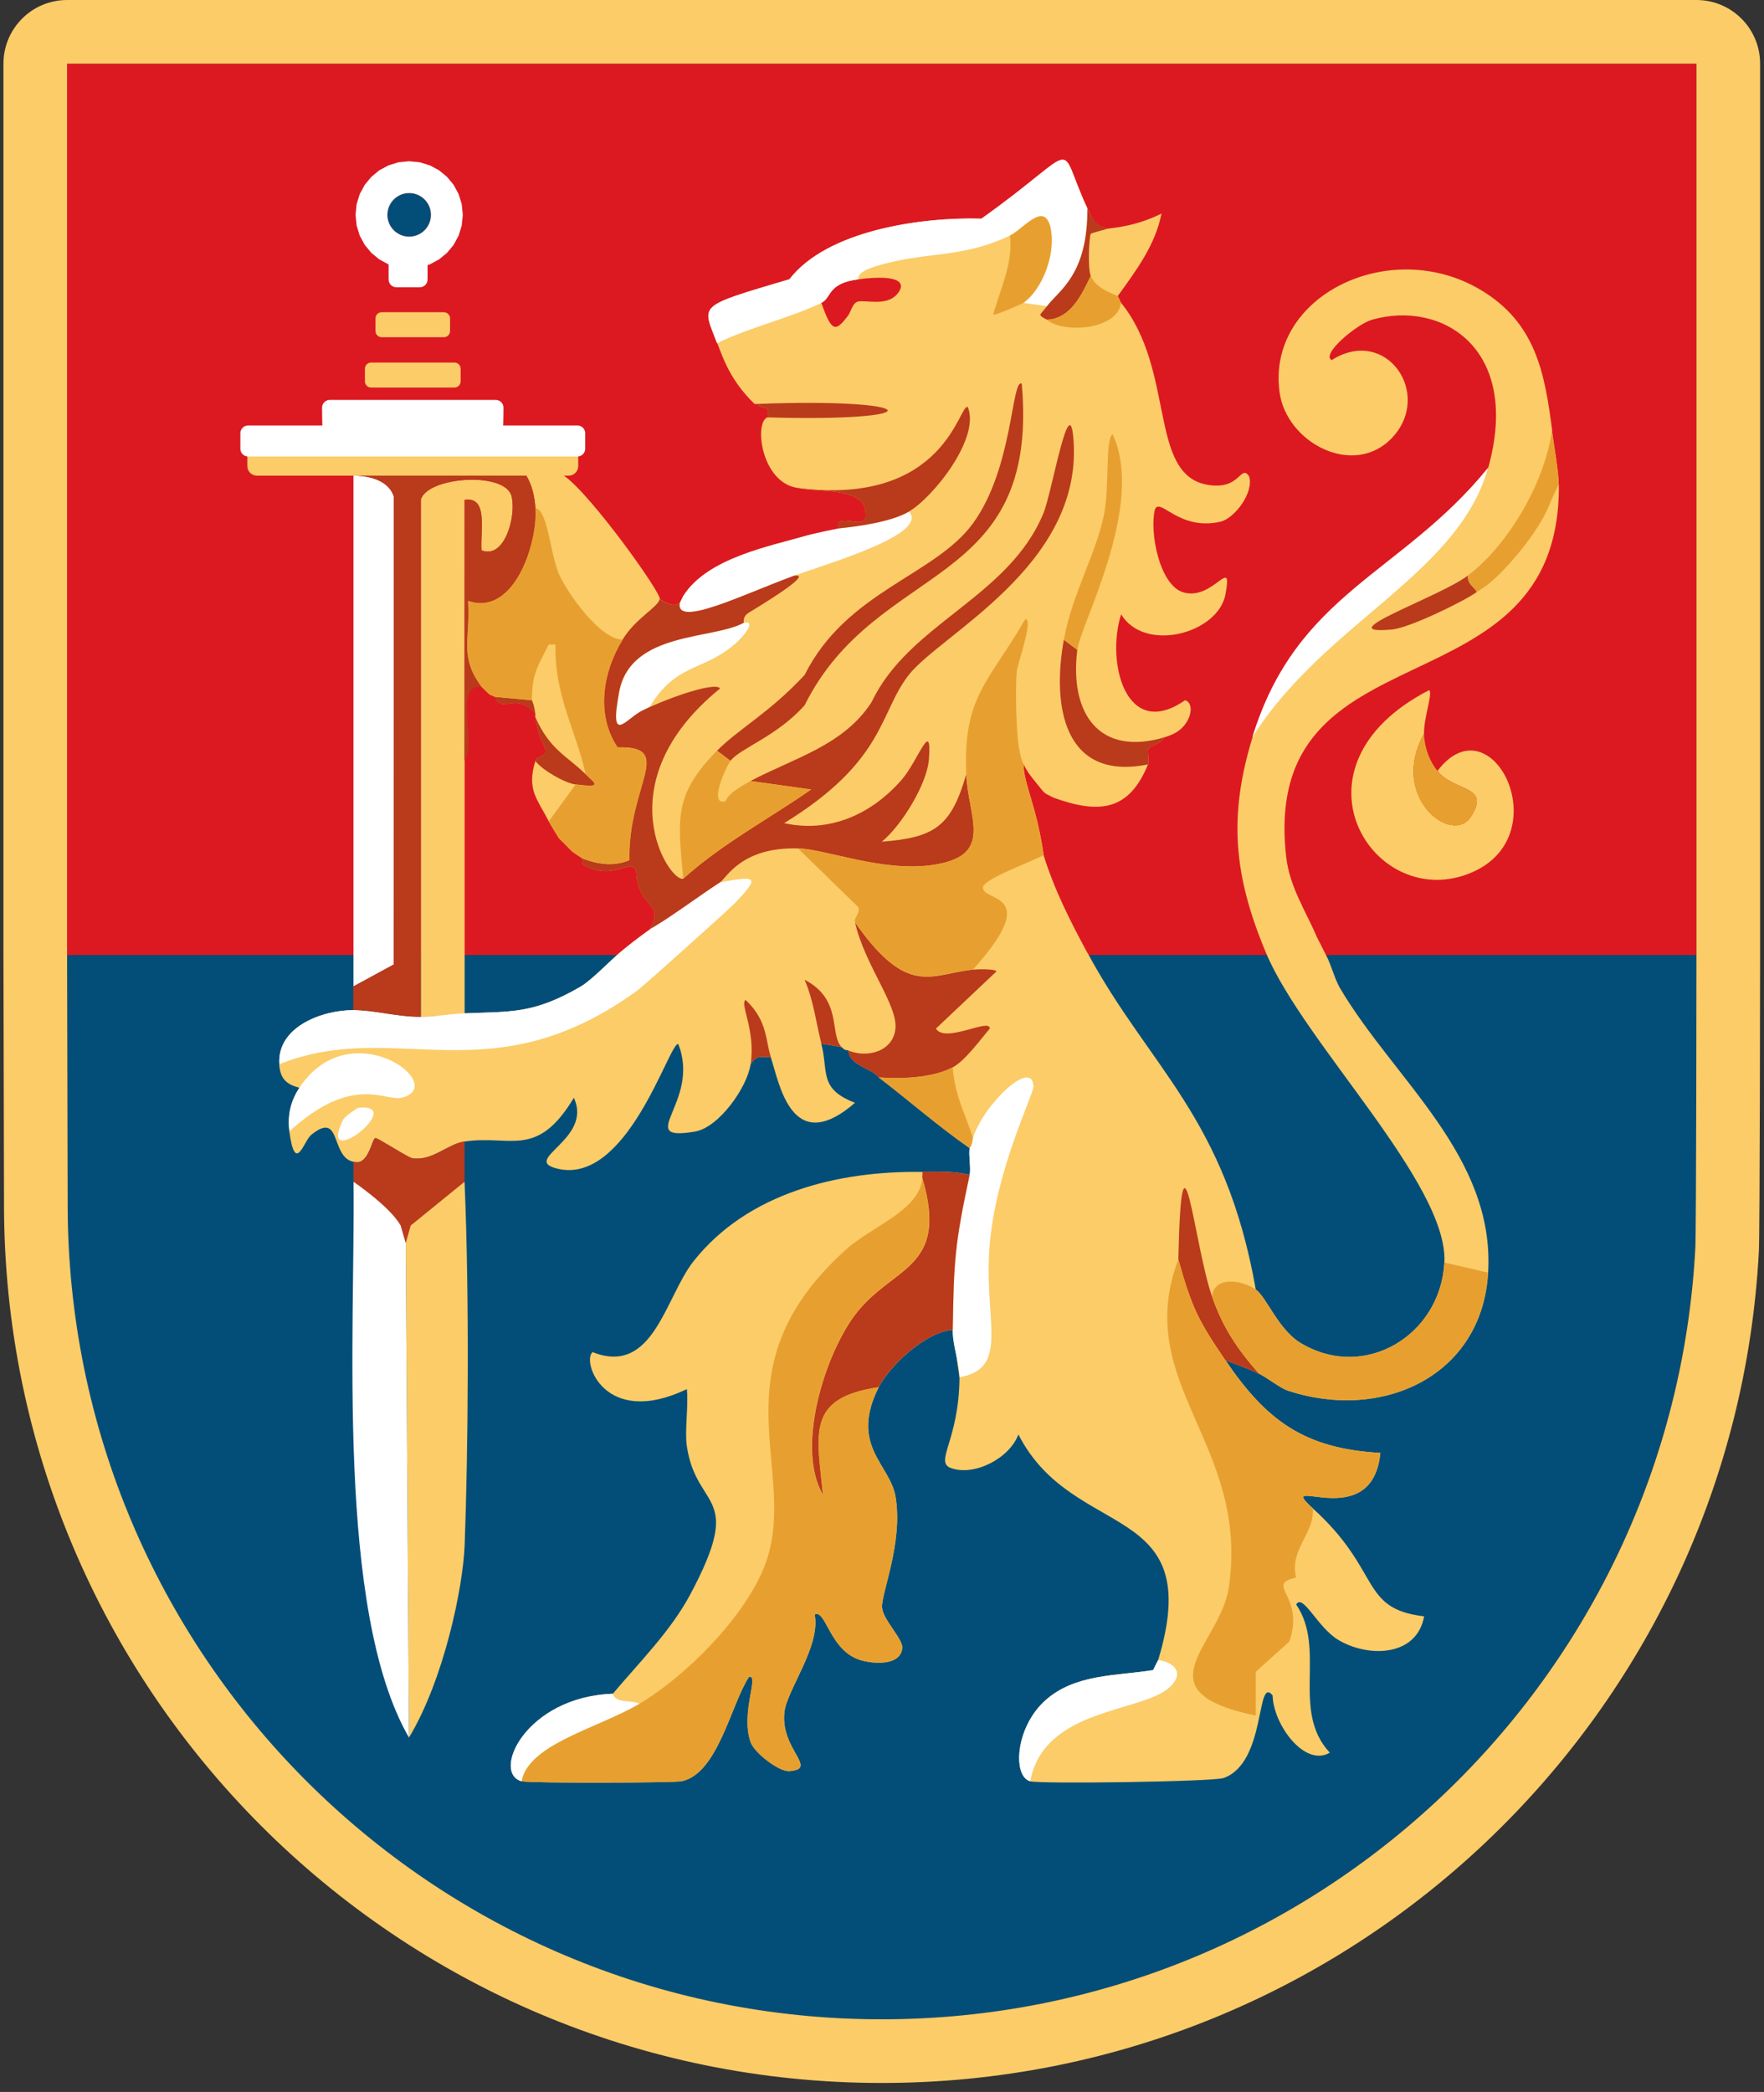 <svg xmlns="http://www.w3.org/2000/svg" xml:space="preserve" fill-rule="evenodd" stroke-linejoin="round" stroke-miterlimit="2" clip-rule="evenodd" viewBox="0 0 194 230">
  <rect x="0" y="0" width="194" height="230" fill="#333333" stroke="none"/>
  <path fill="#dc1921" d="M7.379 7H186.571V105.012H7.379z"/>
  <path fill="#034e79" d="M186.417,137.18C183.941,184.449 144.83,222.014 96.945,222.014C47.462,222.014 7.349,181.9 7.349,132.418L7.416,132.418C7.415,132.28 7.413,132.142 7.412,132.004L7.41,132.004L7.41,105.012L186.603,105.012L186.603,132.004L186.6,132.004C186.588,133.741 186.527,135.467 186.417,137.18ZM45.001,21.225C46.324,21.225 47.398,22.3 47.398,23.623C47.398,24.946 46.324,26.021 45.001,26.021C43.677,26.021 42.603,24.946 42.603,23.623C42.603,22.3 43.677,21.225 45.001,21.225Z"/>
  <path fill="#fbcc68" d="M0.379,105.012L0.379,7C0.379,3.134 3.513,0 7.379,0L186.572,0C190.438,0 193.572,3.134 193.572,7L193.572,105.016C193.572,105.016 193.544,135.891 193.438,137.546C190.769,188.509 148.604,229.014 96.976,229.014C43.63,229.014 0.447,185.774 0.441,132.43L0.379,105.028L0.379,105.012ZM7.379,105.012L7.441,132.418C7.441,181.9 47.493,222.014 96.976,222.014C144.861,222.014 183.972,184.449 186.448,137.18C186.557,135.467 186.572,105.012 186.572,105.012L186.572,7L7.379,7L7.379,105.012ZM50.661,40.548L50.661,41.926C50.661,42.306 50.352,42.615 49.972,42.615L40.82,42.615C40.44,42.615 40.131,42.306 40.131,41.926L40.131,40.548C40.131,40.168 40.44,39.859 40.82,39.859L49.972,39.859C50.352,39.859 50.661,40.168 50.661,40.548ZM44.621,136.676C44.621,131.968 50.019,129.979 51.09,129.94C51.642,142.805 51.478,159.82 51.1,169.901C50.926,174.544 48.809,184.69 44.979,191.04L44.621,136.676ZM156.61,80.69C152.72,87.63 159.74,93.04 161.79,89.76C163.97,86.28 159.94,87.11 158.09,84.76C163.98,76.96 171.4,91.68 161.98,95.87C151.2,100.67 140.71,84.35 157.17,75.88C157.62,76.12 156.55,79.02 156.61,80.69ZM49.497,35.013L49.497,36.391C49.497,36.771 49.188,37.079 48.808,37.079L41.984,37.079C41.604,37.079 41.295,36.771 41.295,36.391L41.295,35.013C41.295,34.633 41.604,34.324 41.984,34.324L48.808,34.324C49.188,34.324 49.497,34.633 49.497,35.013ZM122.93,32.56C123.01,32.66 123.21,33.19 123.3,33.3C129.29,40.72 126.29,52.11 132.74,53.29C136.46,53.97 136.4,50.97 137.37,52.36C137.94,54.13 135.78,57 134.22,57.36C129.59,58.42 127.52,54.53 127,56.06C126.41,58.64 127.56,64.39 130.15,65.13C133.47,66.08 135.59,60.92 134.78,65.32C133.98,69.68 125.87,71.81 123.3,67.54C121.6,72.88 123.87,81.5 130.34,76.98L130.34,76.993C131.048,77.186 131.09,78.221 130.7,79.03C129.974,80.537 128.672,80.846 128.12,81.05L128.12,81.07C127.06,82.2 126.57,81.78 126.27,82.37C126.19,82.88 126.4,83.73 126.27,84.04L126.253,84.044C124.172,89.152 120.927,89.524 115.884,87.708C114.986,87.23 114.986,87.369 114.381,86.593C113.591,85.578 112.529,84.532 112.2,82.89C112.01,81.941 112.012,82.188 112.2,82.9L112.19,82.91C112.33,83.44 112.34,83.5 112.56,84.02C112.61,86.26 114.01,88.608 114.78,94.01L114.772,94.015C115.962,97.863 117.711,101.282 119.58,104.75L119.6,104.76C126.469,117.477 134.757,122.788 138.108,141.779L138.11,141.78C139.32,142.63 140.58,146.21 143.11,147.7C150.177,151.878 158.444,146.734 158.85,138.82L158.851,138.81C159.278,130.128 143.389,114.676 139.23,104.76C135.69,96.31 135.07,89.79 137.75,81.06L137.74,81.06C142.752,65.14 154.2,63.18 163.66,51.44L163.67,51.44C167.33,38.29 158.56,32.97 150.9,35.15C149.24,35.62 145.23,38.96 146.46,39.59C152.42,35.8 157.62,43.29 153.12,48.11C148.92,52.6 141.47,48.71 140.72,43.11C139.3,32.52 152.82,25.98 162.75,31.82C168.94,35.45 169.89,41.07 170.71,47.37L170.69,47.37C170.9,48.989 171.42,51.896 171.43,53.287C171.434,53.288 171.437,53.289 171.44,53.29C171.64,79.02 138.52,68.14 141.45,94.2C141.82,97.45 143.53,100.05 144.78,102.9C144.779,102.908 144.778,102.916 144.777,102.924C144.82,103.016 144.984,103.328 145.133,103.634C145.14,103.636 145.146,103.637 145.15,103.64C145.4,104.18 145.62,104.6 145.89,105.12C146.41,106.12 146.78,107.63 147.37,108.64C153.329,118.727 164.414,127.086 163.661,139.92L163.66,139.93C162.99,151.35 151.96,156.31 141.63,152.89C140.8,152.62 139.33,151.45 138.48,151.04L138.48,151.05C137.343,150.491 135.987,150.022 134.79,149.573C139.266,156.174 143.456,159.28 151.81,159.74C150.93,168.84 139.93,161.8 144.4,165.85C144.401,165.853 144.401,165.857 144.401,165.86C151.991,172.74 149.5,176.87 156.62,177.71C155.82,182.18 150.45,182.26 147.18,180.3C144.89,178.93 143.28,175.13 142.55,176.41C145.91,181.32 141.93,188.09 146.25,192.7C143.45,194.33 140.02,189.55 139.96,186.41C138.11,184.13 139.31,193.76 134.59,195.48C133.43,195.9 114.42,196.15 113.3,195.85L113.302,195.84L113.3,195.84C111.35,195.31 111.66,189.91 114.97,186.95C118.23,184.03 122.75,184.27 126.82,183.62L127.375,182.521L127.37,182.52C132.73,164.81 118.02,169.53 112,157.71C111.02,160.35 107.15,162.33 104.59,161.41C102.71,160.73 105.49,158.38 105.52,151.41C105.388,150.58 105.275,149.782 105.179,149.015C104.98,148.08 104.775,147.119 104.79,146.23C101.92,146.34 97.84,150.14 96.64,152.52C93.41,158.96 97.89,160.97 98.49,164.55C99.35,169.67 96.86,175.27 97.01,176.77C97.14,178.14 99.34,180.21 99.23,181.21C99.02,183.21 95.96,182.93 94.6,182.51C91.24,181.46 90.83,176.9 89.6,177.51C90.27,181.01 86.54,185.79 86.27,188.25C85.81,192.37 90.05,194.46 86.83,194.73C85.69,194.83 82.98,192.71 82.57,191.58C81.4,188.37 83.55,184.13 82.38,184.36C80.39,187.36 78.97,194.99 74.97,195.84C74.114,196.019 58.361,196.07 57.392,195.843L57.39,195.85C54.03,194.96 57.77,186.58 67.39,186.22L67.393,186.227C70.322,182.748 73.741,179.359 75.91,175.31C81.96,163.98 76.62,166.19 75.54,159.02C75.28,157.33 75.73,154.64 75.54,152.73C66.47,157.06 63.95,149.64 65.17,148.66C71.87,151.31 73.15,142.62 76.28,138.66C82.239,131.132 92.225,128.701 101.453,128.85L101.46,128.85L101.455,128.84L101.46,128.82C103.21,128.85 104.93,128.73 106.64,129.19L106.64,129.2C106.649,129.157 106.657,129.113 106.664,129.069C106.78,128.282 106.527,127.091 106.64,126.24L106.64,126.23C103.185,123.823 99.99,121.018 96.655,118.461L96.64,118.46C96.62,118.44 96.64,118.37 96.27,118.09C95.331,117.371 93.394,116.961 93.311,115.504L93.3,115.5L93.301,115.496C92.993,115.375 93.035,115.603 92.576,115.136C92.571,115.134 92.566,115.132 92.56,115.13L92.555,115.125C92.364,115.067 91.048,114.867 90.35,114.76L90.33,114.77C91.13,117.88 90.02,119.69 94.03,121.25C87,127.33 85.7,119 84.77,116.25L84.767,116.239C83.615,116.207 83.236,116.007 82.57,116.98L82.55,117C82.18,119.56 79.06,123.96 76.44,124.41C69.56,125.57 77.14,121.13 74.59,114.78C73.59,114.6 69,130.41 61.26,128.48C57.24,127.48 65.24,125.28 63.11,120.7C59.02,127.49 56.13,124.73 51.08,125.51C49.18,125.81 47.54,127.69 45.34,127.36C44.85,127.29 41.49,125.07 41.27,125.14C40.87,125.26 40.51,128.29 38.86,127.73C36.31,127.2 37.6,122.04 34.23,124.77C33.39,125.45 32.48,129.21 31.82,124.4C31.634,122.797 31.908,121.193 32.93,119.59C31.42,119.22 30.8,118.52 30.71,117L30.735,116.99L30.73,116.98C30.47,112.83 35.56,111.04 38.88,111.06C41.23,111.07 43.73,111.82 46.29,111.8C46.972,111.8 47.639,111.741 48.298,111.668C47.605,111.733 46.916,111.786 46.28,111.79L46.28,54.95C46.94,52.42 55.59,51.77 56.28,54.58C56.8,56.73 55.5,61.55 52.95,60.5C52.83,58.07 53.67,54.6 51.1,54.95L51.1,111.414C56.196,111.197 58.645,111.507 63.87,108.47C65.03,107.79 67.035,105.702 68.13,104.77C69.151,103.902 70.349,102.992 71.589,102.103C71.546,102.116 71.5,102.135 71.45,102.16C73.25,99.12 70.08,99.99 69.97,95.68C69.08,94.34 67.6,96.88 64.23,95.12C63.891,94.946 64.06,94.38 64.06,94.38C63.97,94.33 63,93.68 62.95,93.64C62.93,93.63 62.3,93 62.21,92.9C62.07,92.74 61.98,92.66 61.84,92.53L61.47,92.16C61.401,92.071 60.486,90.556 60.363,90.316L60.36,90.32C59.05,87.76 57.91,86.82 58.88,83.66C59.04,83.15 59.89,83.21 59.99,82.73C60.13,82.034 59.271,81.595 58.887,78.888C58.881,78.876 58.876,78.863 58.87,78.85C58.85,78.73 58.89,78.6 58.87,78.48C58.868,78.463 58.866,78.446 58.864,78.429C57.132,76.504 55.936,77.676 54.989,77.337C54.647,77.216 54.501,76.701 54.442,76.61L54.44,76.61C53.61,76.25 53.95,76.44 53.33,75.87L52.96,75.5C50.44,72.14 51.77,70.2 51.48,66.06C56.56,67.82 59.15,59.67 58.89,55.88C58.887,55.88 58.884,55.88 58.88,55.88C58.79,54.65 58.541,53.366 57.881,52.296L28.252,52.296C27.672,52.296 27.202,51.826 27.202,51.246L27.202,49.147C27.202,48.567 27.672,48.097 28.252,48.097L62.541,48.097C63.12,48.097 63.59,48.567 63.59,49.147L63.59,51.246C63.59,51.826 63.12,52.296 62.541,52.296L62.023,52.296C64.97,54.337 72.691,65.128 72.571,65.875C72.574,65.877 72.578,65.878 72.58,65.88C72.58,65.885 72.579,65.89 72.578,65.895C73.311,66.313 74.148,66.813 74.77,66.25L74.79,66.25L75.16,65.51C77.82,61.35 84.56,60.09 88.86,58.85L88.873,58.846L92.187,58.111L92.19,58.11L92.19,58.1C92.24,58.08 92.04,57.51 92.38,57.36C93.41,56.91 95.6,58.36 95.16,56.06C94.66,53.5 89.8,54.16 87.75,53.65L87.77,53.65C83.705,53.136 82.887,46.381 84.423,45.875C84.694,44.255 83.59,45.138 83.31,44.41L83.33,44.39C83.33,44.39 83.049,44.476 82.96,44.39C80.351,41.865 79.51,39.38 78.89,37.73C78.884,37.733 78.877,37.737 78.87,37.74C77.24,33.41 76.48,33.78 86.83,30.7C90.96,25.33 101.34,23.84 107.94,24.04C119.31,15.96 116.031,15.26 119.601,22.93C119.601,22.927 119.601,22.923 119.6,22.92C120.17,24.14 120.271,24.706 121.82,25.14L121.82,25.15C121.44,25.27 121.44,25.28 121.82,25.15C122.12,25.05 124.72,24.99 127.74,23.48C127.05,26.97 124.96,29.72 122.93,32.55L122.93,32.56C122.81,32.42 122.811,32.42 122.92,32.56L122.93,32.56ZM94.41,30.71L94.4,30.71C90.96,31.15 91.48,32.75 90.33,33.3C91.456,36.498 91.87,36.56 93.272,34.694C93.588,34.273 93.765,33.258 94.391,33.149C95.321,32.986 97.463,33.65 98.604,32.404C99.696,31.212 99.172,30.095 94.41,30.71Z"/>
  <path fill="#fff" d="M90.331,33.304C86.883,34.972 82.397,35.991 78.86,37.74C77.23,33.41 76.47,33.78 86.82,30.7C90.95,25.33 101.33,23.84 107.93,24.04C119.3,15.96 116.02,15.26 119.59,22.93C119.662,30.197 116.46,31.92 115.15,33.67L112.56,33.3C114.82,31.64 116.16,27.63 115.52,24.97C114.83,22.08 112.51,25.22 111.08,25.9C105.6,28.48 102.02,27.58 96.45,29.23C95.75,29.44 94.21,29.97 94.41,30.71L94.4,30.71C90.96,31.15 91.48,32.75 90.33,33.3C90.33,33.301 90.331,33.303 90.331,33.304ZM42.736,29.065L42.703,29.055L41.701,28.511L40.831,27.793L40.113,26.923L39.568,25.92L39.223,24.808L39.103,23.623L39.223,22.438L39.568,21.326L40.113,20.323L40.831,19.453L41.701,18.735L42.703,18.191L43.815,17.845L45.001,17.725L46.186,17.845L47.298,18.191L48.301,18.735L49.17,19.453L49.888,20.323L50.433,21.326L50.778,22.438L50.898,23.623L50.778,24.808L50.433,25.92L49.888,26.923L49.17,27.793L48.301,28.511L47.298,29.055L47.023,29.141L47.023,30.725C47.023,31.2 46.637,31.586 46.162,31.586L43.597,31.586C43.122,31.586 42.736,31.2 42.736,30.725L42.736,29.065ZM45.001,21.225C43.677,21.225 42.603,22.3 42.603,23.623C42.603,24.946 43.677,26.021 45.001,26.021C46.324,26.021 47.398,24.946 47.398,23.623C47.398,22.3 46.324,21.225 45.001,21.225ZM55.336,46.778L63.504,46.778C63.975,46.778 64.357,47.16 64.357,47.631L64.357,49.336C64.357,49.807 63.975,50.189 63.504,50.189L27.288,50.189C26.817,50.189 26.435,49.807 26.435,49.336L26.435,47.631C26.435,47.16 26.817,46.778 27.288,46.778L35.456,46.778C35.432,46.699 35.419,44.822 35.419,44.822C35.419,44.352 35.801,43.969 36.272,43.969L54.521,43.969C54.991,43.969 55.373,44.352 55.373,44.822C55.373,44.822 55.36,46.699 55.336,46.778ZM137.73,81.06C142.61,65.14 154.09,63.18 163.65,51.44C160.38,63.18 145.66,68.47 137.73,81.06ZM38.87,52.296C38.87,52.296 42.529,52.134 43.31,54.59L43.31,106.06L38.87,108.47L38.87,52.296ZM99.96,56.25C102.23,58.73 91.08,61.93 87.37,63.29C81.84,65.31 74.22,69.12 74.78,66.25L75.15,65.51C77.81,61.35 84.55,60.09 88.85,58.85C89.75,58.59 92.18,58.11 92.18,58.11C94.46,57.88 98,57.39 99.96,56.26L99.96,56.25ZM71.45,77.73C70.98,77.94 70.8,78.06 70.71,78.1C68.89,78.97 66.98,82.13 68.12,76.06C69.37,69.4 78.45,70.34 81.82,68.47C83.2,68.16 81.94,69.91 80.52,71.06C77.17,73.78 74.29,73.01 71.45,77.72L71.45,77.73ZM30.72,116.98C30.46,112.83 35.55,111.04 38.87,111.06C41.22,111.07 43.72,111.82 46.28,111.8C47.81,111.8 49.27,111.5 50.72,111.43C56.07,111.18 58.51,111.58 63.86,108.47C65.02,107.79 67.024,105.702 68.12,104.77C71.517,101.88 76.88,98.53 79.23,97C83.33,96.24 83.52,96.44 80.9,99.22C80.24,99.92 70.75,108.42 70.16,108.85C53.87,120.72 43.61,111.87 30.73,117L30.72,116.98ZM31.83,124.38C31.59,122.6 31.96,121.04 32.94,119.57C38.56,111.13 49.44,119.31 44.23,120.68C42.35,121.17 38.9,117.97 31.83,124.38ZM105.52,151.41C105.52,149.87 104.75,147.92 104.78,146.23C104.91,138.5 105.01,136.8 106.63,129.2C106.8,128.42 106.51,127.14 106.63,126.24C106.96,125.83 106.89,125.48 107,125.13C108.1,121.53 113.46,116.33 113.66,119.39C113.72,120.29 109.59,128.36 108.85,136.79C108.12,145.1 111.17,150.45 105.52,151.42L105.52,151.41ZM39.42,121.79C44.94,121.26 34.7,129.16 37.75,123.09C37.95,122.7 39.31,121.8 39.42,121.79ZM38.88,129.94C39.987,129.968 44.621,131.991 44.621,136.676L44.979,191.04C36.899,177.04 39.08,146.12 38.88,129.94ZM113.29,195.84C111.34,195.31 111.65,189.91 114.96,186.95C118.22,184.03 122.74,184.27 126.81,183.62L127.37,182.51C129.1,182.76 130.33,183.9 128.67,185.47C125.63,188.34 114.84,187.7 113.3,195.84L113.29,195.84ZM67.38,186.22C67.82,187.37 69.35,186.83 70.34,187.33C65.91,189.98 58.12,191.74 57.38,195.85C54.02,194.96 57.76,186.58 67.38,186.22Z"/>
  <path fill="#ba3a1c" d="M38.969,52.296L57.881,52.296C58.541,53.366 58.8,54.651 58.89,55.881C59.16,59.671 56.57,67.82 51.48,66.06C51.78,70.21 50.44,72.14 52.96,75.5C49.81,75.24 52.5,81.56 51.08,83.65C51.08,74.09 51.1,64.52 51.1,54.95C53.68,54.61 52.83,58.07 52.95,60.5C55.5,61.54 56.79,56.73 56.26,54.58C55.58,51.77 46.94,52.42 46.28,54.95L46.28,111.79C43.73,111.81 41.21,111.05 38.85,111.04L38.85,108.45L43.29,106.04L43.31,54.59C42.788,52.934 40.814,52.307 38.969,52.296ZM38.969,52.296L38.87,52.296C38.903,52.296 38.936,52.296 38.969,52.296ZM118.479,71.45C118.479,71.446 118.48,71.443 118.48,71.44L118.479,71.45ZM118.479,71.45C117.603,78.424 120.863,83.258 128.179,81.029C127.039,82.227 126.566,81.789 126.27,82.37C126.19,82.88 126.4,83.73 126.27,84.04C116.95,85.93 115.68,77.56 117,70.34L118.479,71.45ZM51.09,125.492L51.09,125.49L51.1,125.49C51.097,125.491 51.093,125.491 51.09,125.492ZM51.09,125.492L51.09,129.93C50.49,130.422 45.17,134.74 45.17,134.74L44.621,136.676L44.06,134.74C42.91,132.68 38.88,129.93 38.88,129.93L38.88,127.71C40.53,128.27 40.88,125.23 41.29,125.12C41.51,125.06 44.88,127.27 45.36,127.34C47.546,127.669 49.194,125.787 51.09,125.492ZM121.81,25.15C121.43,25.27 120.01,25.62 119.96,25.71C119.78,25.99 119.6,29.52 119.96,30.34C118.97,32.4 117.76,35.04 115.15,35.15C115.1,35.11 114.42,34.84 114.41,34.59C114.41,34.53 114.96,33.91 115.15,33.66C116.46,31.91 119.621,30.263 119.59,22.93C120.16,24.15 120.307,24.624 121.81,25.14L121.81,25.15ZM80.34,83.65L78.86,82.54C81.24,80.12 84.56,78.43 88.49,74.21C93.1,64.99 102.8,63.3 107,57.55C111.44,51.47 111.23,41.57 112.37,42.18C114.38,65.02 96.45,61.56 88.49,77.54C85.44,80.97 81.4,82.26 80.34,83.65ZM84.41,45.89C84.69,44.25 83.58,45.14 83.3,44.41C101.56,43.72 102.83,46.41 84.41,45.89ZM99.96,56.25C98,57.38 94.46,57.87 92.18,58.1C92.23,58.08 92.03,57.51 92.37,57.36C93.4,56.91 95.59,58.36 95.15,56.06C94.65,53.5 89.79,54.16 87.74,53.65C104.1,55.73 105.5,44.15 106.44,44.76C107.83,48.22 102.55,54.75 99.96,56.24L99.96,56.25ZM97,92.54C102.74,92.09 104.61,90.91 106.26,85.13C106.48,90.01 109.48,94.18 102.37,95.13C96.91,95.85 90.81,93.36 87.74,93.28C81.53,93.11 79.88,96.55 79.22,96.98C76.88,98.51 73.17,101.27 71.44,102.16C73.24,99.12 70.07,99.99 69.96,95.68C69.07,94.34 67.59,96.88 64.22,95.12C63.87,94.94 64.09,94.41 64.03,94.38C65.74,95.03 67.49,95.3 69.21,94.57C69.04,86.31 74.32,82 67.91,82.17C65.51,78.6 66.26,73.9 68.47,70.32C69.94,67.93 72.39,66.75 72.54,65.88C73.28,66.3 74.13,66.82 74.76,66.25C74.2,69.11 81.82,65.31 87.35,63.29C89.27,63.04 85.3,65.57 82.35,67.36C81.59,67.82 81.85,68.44 81.79,68.47C78.42,70.34 69.34,69.4 68.09,76.06C66.95,82.12 68.86,78.97 70.68,78.1C73.985,76.52 78.68,74.97 79.2,75.69C66.36,86.12 73.66,97.06 75.13,96.61C79.41,92.76 84.48,90.08 89.2,86.8L82.54,85.87C87.27,83.36 92.81,81.96 95.87,77.17C99.97,68.53 110.9,65.73 114.75,56.44C115.71,54.13 117.7,42.15 118.08,48.66C118.88,62.27 103.43,69.75 99.94,74.21C96.66,78.41 97.39,83.65 86.24,90.5C91.28,91.63 95.93,89.47 99.2,85.69C100.97,83.64 102.51,78.85 102.16,83.47C101.96,86.21 99.13,90.79 96.98,92.54L97,92.54ZM161.43,63.29C161.32,64.39 162.71,64.9 162.35,65.14C160.65,66.29 154.93,69.05 153.09,69.21C145.86,69.87 158.29,65.66 161.42,63.29L161.43,63.29ZM58.5,76.986C58.5,77.066 58.73,77.346 58.87,78.466C57.13,76.516 55.93,77.696 54.98,77.356C54.61,77.226 54.47,76.636 54.42,76.616L58.49,76.986L58.5,76.986ZM64.42,85.14C65.47,86.17 66.35,86.63 63.31,86.25C62.15,86.11 59.64,84.68 58.87,83.66C59.03,83.15 59.88,83.21 59.98,82.73C60.12,82.03 59.25,81.59 58.87,78.84C60.48,82.45 62.27,83.04 64.42,85.13L64.42,85.14ZM107,106.61C107.48,106.56 109.4,106.5 109.59,106.8L102.93,113.09C103.94,114.76 108.92,111.86 108.85,113.09C107.81,114.32 106.12,116.64 104.78,117.35C102.57,118.52 99.12,118.65 96.63,118.46C96.61,118.44 96.63,118.37 96.26,118.09C95.32,117.37 93.38,116.96 93.3,115.5C95.42,116.38 98.24,115.57 98.48,113.09C98.74,110.49 95.09,106.09 94.04,101.43C99.87,109.71 102.36,107.09 107,106.61ZM92.56,115.13C92.44,115.08 91.06,114.87 90.34,114.76C89.73,112.38 89.49,110.06 88.49,107.72C92.7,109.91 91.18,113.7 92.56,115.13ZM84.78,116.24C83.61,116.21 83.23,116 82.56,116.98C83.11,113.2 81.32,110.38 82,109.94C84.45,112.24 84.18,114.45 84.78,116.23L84.78,116.24ZM106.63,129.2C105.01,136.8 104.9,138.5 104.78,146.23C101.91,146.34 97.83,150.14 96.63,152.52C88.63,153.7 89.86,157.65 90.52,164.37C87.49,159.2 90.69,149 94.04,144.56C98.11,139.15 104.41,139.65 101.45,129.56C101.4,129.38 101.48,129.06 101.45,128.82C103.2,128.85 104.92,128.73 106.63,129.19L106.63,129.2ZM133.29,142.53C134.48,145.98 136.1,148.35 138.47,151.05C137.33,150.49 135.97,150.02 134.77,149.57C131.83,145.24 131.1,143.88 129.59,138.46C129.97,121.35 131.3,136.78 133.29,142.53Z"/>
  <path fill="#e7a030" d="M112.55,33.3C112.41,33.41 109.29,34.76 109.22,34.6C110.03,31.71 111.43,28.96 111.07,25.9C112.5,25.22 114.82,22.09 115.51,24.97C116.15,27.64 114.81,31.64 112.55,33.3ZM122.92,32.56C123,32.66 123.2,33.19 123.29,33.3C122.89,36.31 116.91,36.68 115.14,35.15C117.75,35.04 118.96,32.39 119.95,30.34C120.61,31.86 122.8,32.42 122.91,32.56L122.92,32.56ZM171.42,53.29C171.42,53.29 170.81,54.47 170.31,55.7C169.2,58.41 165.78,62.61 163.46,64.4C163.32,64.51 162.55,64.999 162.41,65.099C161.849,64.16 161.489,64.407 161.42,63.29C165.95,59.86 169.86,53.04 170.68,47.37C170.89,48.99 171.41,51.9 171.42,53.29ZM118.48,71.44L117,70.33C117.94,65.23 120.61,60.76 121.44,56.45C122.02,53.46 121.54,48.18 122.37,47.75C126,55.53 118.85,68.57 118.48,71.45L118.48,71.44ZM68.49,70.32C66.28,73.9 65.53,78.6 67.93,82.17C74.34,82.01 69.05,86.32 69.23,94.57C67.5,95.3 65.76,95.03 64.05,94.38C63.96,94.33 62.99,93.68 62.94,93.64C62.92,93.63 62.66,93.36 62.57,93.27C62.45,93.15 62.29,93 62.2,92.9C62.06,92.74 61.97,92.66 61.83,92.53L61.46,92.16C61.39,92.07 60.46,90.53 60.35,90.31L63.31,86.24C66.35,86.62 65.47,86.16 64.42,85.13C63.25,80.04 60.98,76.52 61.09,70.87L60.35,70.87C59.08,73.37 58.53,74.046 58.49,76.986L54.447,76.619C53.617,76.259 53.94,76.44 53.32,75.87L52.95,75.5C50.43,72.14 51.76,70.2 51.47,66.06C56.55,67.82 59.14,59.67 58.88,55.88C60.23,55.99 60.5,60.86 61.47,63.1C62.388,65.214 66.02,70.342 68.49,70.32ZM112.18,82.91C112.32,83.44 112.33,83.5 112.55,84.02C112.6,86.26 113.999,88.608 114.77,94.01C113.75,94.63 108.23,96.59 108.11,97.53C107.89,99.24 114.86,97.88 107,106.6C102.36,107.07 99.87,109.69 94.04,101.42C93.9,100.81 94.61,100.49 94.41,99.75L87.75,93.27C90.82,93.35 96.92,95.85 102.38,95.12C109.49,94.18 106.49,90.01 106.27,85.12C105.88,76.61 108.73,75.01 112.75,68.09C113.71,67.98 111.9,72.98 111.82,73.83C111.65,75.74 111.75,81.24 112.19,82.9L112.18,82.91ZM158.09,84.77C159.95,87.12 163.98,86.29 161.79,89.77C159.73,93.05 152.71,87.64 156.61,80.7C156.67,82.27 157.23,83.68 158.09,84.77ZM80.34,83.65C79.83,84.33 77.87,88.63 79.78,88.09C79.96,88.04 79.58,87.45 82.56,85.87L89.22,86.8C84.5,90.08 79.43,92.76 75.15,96.61C74.51,89.91 74.13,87.34 78.85,82.54L80.33,83.65L80.34,83.65ZM107,125.12C106.89,125.47 106.96,125.82 106.63,126.23C103.17,123.82 99.97,121.01 96.63,118.45C99.11,118.64 102.57,118.51 104.78,117.34C105.02,120.54 106.13,122.34 107,125.12ZM96.63,152.52C93.4,158.96 97.88,160.97 98.48,164.55C99.34,169.67 96.85,175.27 97,176.77C97.13,178.14 99.33,180.21 99.22,181.21C99.01,183.21 95.95,182.93 94.59,182.51C91.23,181.46 90.82,176.9 89.59,177.51C90.26,181.01 86.53,185.79 86.26,188.25C85.8,192.37 90.04,194.46 86.82,194.73C85.68,194.83 82.97,192.71 82.56,191.58C81.39,188.37 83.54,184.13 82.37,184.36C80.38,187.36 78.96,194.99 74.96,195.84C74.1,196.02 58.22,196.07 57.37,195.84C58.11,191.73 65.89,189.97 70.33,187.32C75.42,184.28 81.77,177.93 84.03,172.32C88.22,161.94 78.13,150.76 93.1,137.33C95.87,134.85 101.17,133.04 101.43,129.55C104.4,139.64 98.1,139.14 94.02,144.55C90.67,148.99 87.47,159.19 90.5,164.36C89.84,157.64 88.61,153.69 96.61,152.51L96.63,152.52ZM134.77,149.56C139.25,156.17 143.44,159.28 151.8,159.74C150.92,168.84 139.92,161.8 144.39,165.85C144.55,168.68 141.8,170.29 142.54,173.44C138.98,174.27 143.56,175.34 141.8,180.48L138.1,183.81L138.1,188.62C125.17,185.94 134.22,180.81 135.14,174.55C137.47,158.71 124.43,152.16 129.59,138.45C131.1,143.87 131.84,145.23 134.77,149.56ZM163.65,139.93C162.98,151.35 151.95,156.31 141.62,152.89C140.79,152.62 139.32,151.45 138.47,151.04C136.1,148.34 134.48,145.97 133.29,142.52C133.6,140.22 136.64,140.75 138.1,141.78C139.31,142.63 140.57,146.21 143.1,147.7C150.17,151.88 158.44,146.73 158.84,138.81L163.65,139.92L163.65,139.93Z"/>
</svg>
